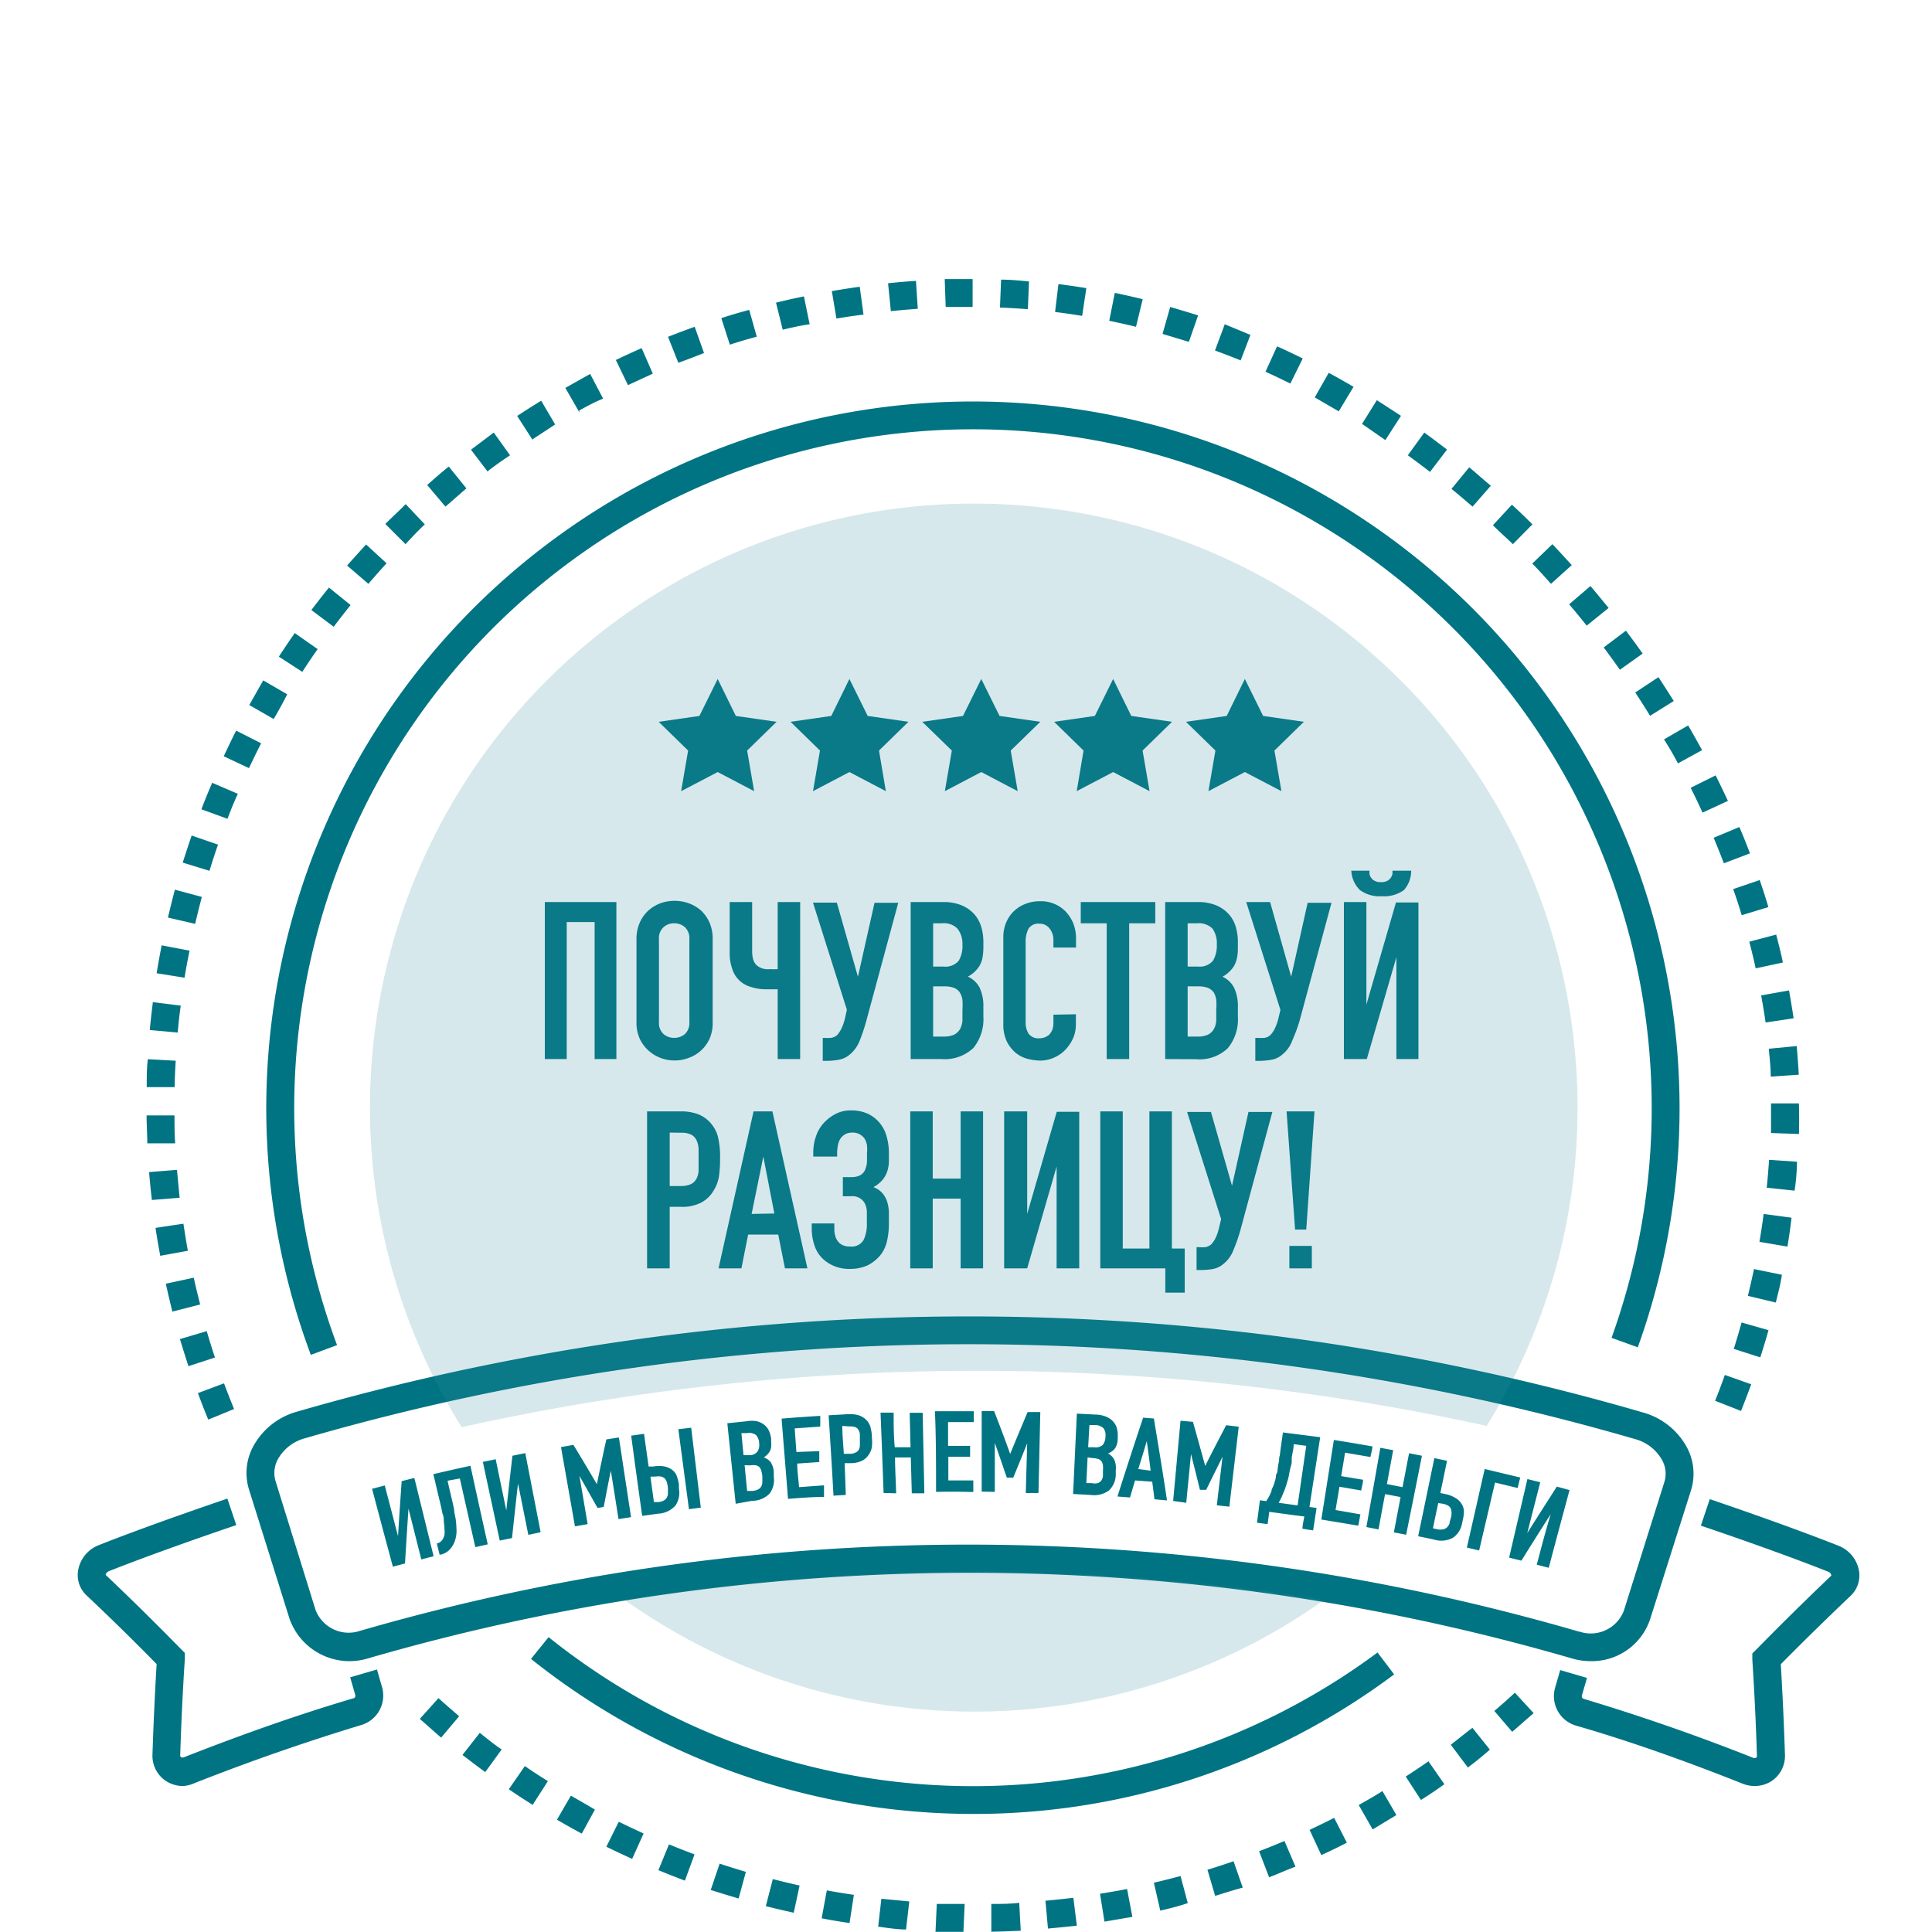 <svg xmlns="http://www.w3.org/2000/svg" width="180" height="180"><g fill="none" fill-rule="evenodd"><path fill="#007483" fill-rule="nonzero" d="M89.759 179.985h-2.6l.117-2.6h2.6l-.117 2.6zm2.6 0v-2.6c.858 0 1.716 0 2.6-.104l.143 2.6c-.923.039-1.807.078-2.691.091l-.052.013zm-7.943-.221c-.884 0-1.755-.156-2.6-.26l.299-2.6 2.6.247-.299 2.613zm13.221-.078l-.234-2.6c.858-.078 1.703-.169 2.6-.273l.325 2.6c-.871.091-1.755.182-2.639.26l-.052.013zm-18.486-.52a57.074 57.074 0 01-2.6-.442l.481-2.6c.832.156 1.677.286 2.522.416l-.403 2.626zm23.751-.13l-.416-2.6a78.46 78.46 0 002.522-.442l.494 2.6c-.806.13-1.677.286-2.548.429l-.052.013zm-28.951-.832a93.949 93.949 0 01-2.6-.611l.65-2.522c.832.208 1.664.416 2.496.598l-.546 2.535zm34.151-.195l-.598-2.6a76.98 76.98 0 002.483-.624l.676 2.522c-.793.273-1.651.494-2.509.689l-.052.013zm-39.286-1.131c-.845-.247-1.69-.507-2.6-.793l.832-2.457c.806.273 1.612.52 2.444.767l-.676 2.483zm44.395-.247l-.715-2.431c.819-.247 1.638-.52 2.431-.793l.858 2.457c-.832.221-1.677.494-2.522.754l-.052.013zm-49.4-1.417a81.177 81.177 0 01-2.47-.975l.988-2.405c.78.325 1.586.637 2.379.936l-.897 2.444zm54.431-.312l-.936-2.431c.806-.299 1.586-.624 2.366-.949l1.027 2.392c-.793.286-1.599.663-2.431.975l-.026.013zm-59.345-1.716a81.023 81.023 0 01-2.405-1.131l1.157-2.327c.767.377 1.547.741 2.314 1.092l-1.066 2.366zm64.207-.351l-1.092-2.353c.767-.364 1.534-.728 2.288-1.118l1.183 2.314c-.754.39-1.547.78-2.353 1.144l-.026.013zm-68.9-2.002a58.176 58.176 0 01-2.314-1.3l1.3-2.236c.741.429 1.482.845 2.236 1.3l-1.222 2.236zm73.684-.39l-1.3-2.275c.741-.416 1.482-.832 2.21-1.3l1.3 2.236-2.21 1.339zm-78.26-2.288a59.228 59.228 0 01-2.223-1.456l1.495-2.158a51.33 51.33 0 002.145 1.404l-1.417 2.21zm82.758-.455l-1.417-2.184a75.112 75.112 0 002.119-1.417l1.482 2.132a40.061 40.061 0 01-2.184 1.469zm-87.178-2.6a82.182 82.182 0 01-2.119-1.599l1.612-2.054c.676.533 1.3 1.053 2.041 1.547l-1.534 2.106zm91.52-.468l-1.56-2.08c.676-.52 1.3-1.04 2.015-1.573l1.625 2.028a31.133 31.133 0 01-2.08 1.69v-.065zM41.1 161.889c-.676-.572-1.3-1.157-1.989-1.742l1.742-1.937c.624.572 1.3 1.144 1.924 1.69l-1.677 1.989zm99.814-.507l-1.69-1.976c.65-.559 1.3-1.118 1.911-1.703l1.755 1.911c-.715.598-1.365 1.196-2.041 1.768h.065zm-121.511-29.12a57.05 57.05 0 01-.962-2.47l2.431-.91c.299.806.611 1.599.936 2.392l-2.405.988zm142.805-.806l-2.418-.949c.325-.793.624-1.599.91-2.405l2.457.871a109.93 109.93 0 01-.949 2.483zm-144.651-4.173c-.273-.832-.533-1.677-.793-2.522l2.496-.741c.247.832.494 1.638.767 2.457l-2.47.806zm146.445-.819l-2.47-.793c.26-.819.494-1.625.728-2.457l2.509.715c-.247.871-.494 1.69-.767 2.535zM16.062 122.2a76.072 76.072 0 01-.611-2.6l2.6-.559c.182.845.39 1.664.598 2.496l-2.587.663zm149.383-.845l-2.6-.624c.208-.832.39-1.664.572-2.496l2.6.533c-.117.832-.364 1.742-.572 2.6v-.013zM14.931 117a63.928 63.928 0 01-.442-2.6l2.6-.39c.13.845.26 1.69.416 2.522l-2.574.468zm151.593-.858l-2.6-.442a68.53 68.53 0 00.39-2.6l2.6.351a51.059 51.059 0 01-.39 2.73v-.039zM14.151 111.8a65.16 65.16 0 01-.26-2.6l2.6-.208c.078.858.156 1.703.247 2.6l-2.587.208zm153.049-.871l-2.6-.273c.091-.845.156-1.69.221-2.6l2.6.182c-.013.962-.091 1.82-.221 2.691zm-153.478-4.407c0-.884-.065-1.768-.065-2.6h2.6c0 .845 0 1.703.065 2.6h-2.6zm153.881-.871l-2.6-.091v-2.756h2.6v.156c.026.91.026 1.807 0 2.691zM16.27 101.283h-2.6c0-.884 0-1.768.104-2.6l2.6.143a45.858 45.858 0 00-.104 2.457zm148.707-.975c0-.845-.104-1.69-.182-2.6l2.6-.247c.078.897.143 1.781.195 2.665l-2.613.182zM16.556 96.2l-2.6-.234c.078-.884.182-1.768.286-2.6l2.6.325c-.117.78-.208 1.625-.286 2.509zm147.94-.936a56.604 56.604 0 00-.416-2.522l2.6-.468c.156.884.299 1.755.429 2.6l-2.613.39zM17.193 91.091l-2.6-.416a83.41 83.41 0 01.468-2.6l2.6.494a57.202 57.202 0 00-.468 2.522zm146.38-.871a53.091 53.091 0 00-.598-2.483l2.509-.663c.221.858.442 1.716.624 2.6l-2.535.546zM18.181 86.073l-2.535-.585c.208-.871.416-1.729.65-2.6l2.509.676a100.85 100.85 0 00-.624 2.509zm144.092-.806a58.79 58.79 0 00-.793-2.431l2.47-.845c.286.845.559 1.677.806 2.522l-2.483.754zM19.52 81.133l-2.496-.767c.273-.845.546-1.69.832-2.522l2.457.845a53.541 53.541 0 00-.793 2.444zm141.089-.702a90.558 90.558 0 00-.949-2.379l2.392-1.001c.351.806.676 1.625.988 2.457l-2.431.923zM21.197 76.284l-2.431-.884c.312-.832.65-1.651 1.001-2.47l2.392 1.027a32.102 32.102 0 00-.962 2.327zm137.423-.572a53.736 53.736 0 00-1.105-2.314l2.327-1.157c.39.793.78 1.586 1.144 2.379l-2.366 1.092zM23.199 71.565l-2.353-1.105c.377-.806.754-1.599 1.157-2.392l2.327 1.183c-.39.767-.767 1.534-1.131 2.314zm133.133-.442a30.16 30.16 0 00-1.3-2.236l2.249-1.3c.442.754.871 1.534 1.3 2.301l-2.249 1.235zM25.5 66.989l-2.275-1.3c.433-.771.867-1.538 1.3-2.301l2.236 1.3a44.174 44.174 0 01-1.261 2.301zm128.232-.299a76.222 76.222 0 00-1.378-2.171l2.158-1.43c.494.741.962 1.482 1.43 2.223l-2.21 1.378zM28.165 62.595l-2.184-1.417c.481-.741.975-1.469 1.482-2.197l2.132 1.495a60.356 60.356 0 00-1.43 2.119zm122.759-.195a121.187 121.187 0 00-1.508-2.08l2.067-1.56a81.177 81.177 0 011.56 2.132l-2.119 1.508zM31.09 58.396l-2.08-1.56a82.658 82.658 0 011.638-2.093l2.015 1.625c-.533.676-1.053 1.339-1.573 2.028zm116.74-.104a68.586 68.586 0 00-1.638-1.989l1.989-1.703c.572.676 1.131 1.365 1.69 2.041l-2.041 1.651zm-113.516-3.9l-1.976-1.703c.585-.663 1.17-1.3 1.768-1.963l1.911 1.755a78.361 78.361 0 00-1.703 1.924v-.013zm110.188 0c-.572-.637-1.157-1.3-1.742-1.885l1.872-1.807c.611.637 1.209 1.3 1.807 1.95l-1.937 1.742zm-3.549-3.692c-.611-.598-1.3-1.196-1.859-1.768l1.768-1.911c.65.598 1.287 1.209 1.911 1.833l-1.82 1.846zm-103.168 0L35.9 48.815c.624-.624 1.3-1.235 1.898-1.846l1.781 1.885a30.575 30.575 0 00-1.794 1.846zm99.411-3.497c-.65-.559-1.3-1.118-1.963-1.651l1.651-2.015c.676.559 1.3 1.131 2.015 1.716l-1.703 1.95zm-95.693 0L39.8 45.188c.663-.585 1.3-1.157 2.015-1.716l1.638 2.028-1.95 1.703zm91.728-3.237a77.68 77.68 0 00-2.067-1.547l1.534-2.119c.715.52 1.417 1.053 2.119 1.586l-1.586 2.08zm-87.776 0l-1.573-2.067 2.119-1.599 1.521 2.119a33.52 33.52 0 00-2.067 1.469v.078zm4.173-2.964l-1.443-2.249a80.775 80.775 0 012.236-1.417l1.3 2.21c-.676.455-1.391.91-2.093 1.378v.078zm79.443 0l-2.171-1.508 1.378-2.21 2.249 1.456-1.456 2.262zm-75.101-2.6l-1.3-2.262 2.314-1.3 1.209 2.301c-.728.286-1.482.689-2.223 1.105v.156zm70.759-.078c-.741-.429-1.482-.858-2.236-1.3l1.3-2.288c.78.416 1.547.858 2.314 1.3l-1.378 2.288zM58.507 35.88l-1.131-2.34a80.376 80.376 0 012.405-1.105l1.04 2.379-2.314 1.066zm61.711-.143a75.42 75.42 0 00-2.314-1.105l1.079-2.366c.806.364 1.599.741 2.392 1.131l-1.157 2.34zM63.2 33.8l-.962-2.418a81.18 81.18 0 012.483-.936l.871 2.444c-.819.325-1.625.637-2.392.91zm52.39-.221a75.729 75.729 0 00-2.392-.923l.91-2.444 2.392.988-.91 2.379zM67.997 32.11l-.793-2.47a43.9 43.9 0 012.6-.767l.702 2.496c-.884.234-1.703.481-2.509.741zm42.77-.26l-2.457-.741.715-2.509c.858.247 1.703.507 2.6.78l-.858 2.47zm-37.843-1.131l-.624-2.522a76.192 76.192 0 012.6-.585l.533 2.6c-.858.117-1.69.312-2.509.507zm32.916-.273a77.305 77.305 0 00-2.496-.559l.52-2.6c.871.182 1.729.377 2.6.585l-.624 2.574zm-27.911-.767l-.429-2.561c.871-.143 1.742-.286 2.6-.403l.351 2.6c-.845.091-1.651.221-2.522.364zm22.893-.247a53.504 53.504 0 00-2.522-.364l.312-2.6a73.44 73.44 0 012.6.377l-.39 2.587zm-17.823-.442l-.26-2.6a61.916 61.916 0 012.6-.221l.169 2.6c-.819.065-1.664.13-2.509.221zm12.766-.182a75.75 75.75 0 00-2.6-.156l.104-2.6c.884 0 1.768.091 2.6.169l-.104 2.587zm-7.657-.208l-.091-2.6h2.6v2.6h-2.509zM90.643 169a66.041 66.041 0 01-41.171-14.443l1.638-2.028c22.43 17.965 54.153 18.552 77.233 1.43L129.89 156a65.339 65.339 0 01-39.247 13zm-61.685-42.77c-10.17-27.285-1.206-58.01 22.04-75.547 23.245-17.536 55.25-17.718 78.694-.446 23.444 17.271 32.755 47.892 22.896 75.291l-2.444-.884c9.473-26.318.53-55.732-21.988-72.323-22.519-16.591-53.262-16.416-75.59.43-22.33 16.847-30.936 46.361-21.164 72.569l-2.444.91zM17.037 166.4a2.925 2.925 0 01-1.651-.52 2.808 2.808 0 01-1.183-2.34c.091-2.821.221-5.681.39-8.502a231.249 231.249 0 00-6.5-6.37 2.6 2.6 0 01-.793-2.47 3.081 3.081 0 011.924-2.249c4.433-1.755 10.283-3.757 11.96-4.329l.832 2.47c-3.432 1.157-8.346 2.899-11.83 4.277-.273.104-.351.312-.338.364a266.034 266.034 0 016.955 6.851l.416.416v.585c-.195 2.99-.338 6.006-.429 8.983a.156.156 0 00.078.143c.093.05.206.05.299 0 5.2-2.041 10.4-3.9 15.73-5.473.143 0 .247-.182.208-.299l-.481-1.664 2.496-.728.481 1.664a2.86 2.86 0 01-1.95 3.51 203.35 203.35 0 00-15.522 5.408 2.99 2.99 0 01-1.092.273zm146.419 0a2.991 2.991 0 01-1.105-.221c-5.07-2.015-10.296-3.9-15.522-5.408a2.86 2.86 0 01-1.95-3.51l.481-1.664 2.496.728-.481 1.664c0 .117 0 .247.208.299a194.043 194.043 0 0115.73 5.473c.093.05.206.05.299 0a.16.16 0 00.078-.143c-.091-2.964-.234-5.98-.429-8.983v-.585l.416-.416a287.31 287.31 0 016.942-6.838s0-.273-.325-.377c-3.497-1.391-8.398-3.12-11.83-4.277l.832-2.47c3.458 1.17 8.424 2.925 11.96 4.329a3.081 3.081 0 011.924 2.249 2.6 2.6 0 01-.767 2.431 299.772 299.772 0 00-6.5 6.37c.169 2.834.299 5.694.39 8.489a2.821 2.821 0 01-1.183 2.353c-.49.334-1.07.51-1.664.507z"/><path fill="#007483" fill-rule="nonzero" d="M148.22 154.765a6.18 6.18 0 01-1.794-.26 201.149 201.149 0 00-112.125 0 5.928 5.928 0 01-7.332-3.705l-3.77-12.025a5.2 5.2 0 01.416-4.056 6.643 6.643 0 014.056-3.198 225.069 225.069 0 01125.411.078 6.682 6.682 0 014.056 3.198 5.2 5.2 0 01.403 4.069l-3.783 11.934a5.72 5.72 0 01-5.538 3.965zm-1.079-2.756a3.302 3.302 0 004.147-1.937l3.783-12.012a2.6 2.6 0 00-.234-2.054 4.082 4.082 0 00-2.483-1.924 222.547 222.547 0 00-123.955-.078 4.108 4.108 0 00-2.496 1.924 2.678 2.678 0 00-.234 2.054l3.731 12.012a3.302 3.302 0 004.134 1.95 203.814 203.814 0 01113.555.065h.052z"/><path fill="#007483" fill-rule="nonzero" d="M39.254 145.288c-.403-1.573-.793-3.159-1.196-4.732-.117 1.703-.221 3.406-.325 5.109l-1.131.299c-.65-2.418-1.3-4.836-1.937-7.254l1.183-.312c.416 1.573.819 3.146 1.235 4.719.104-1.703.221-3.419.338-5.122l1.183-.299 1.794 7.293-1.144.299zm2.444-7.332c.156.702.325 1.417.494 2.119l.117.559c0 .273.091.559.143.884.052.325.065.65.078.962.017.28-.009.56-.078.832a2.288 2.288 0 01-.494.988c-.24.285-.57.477-.936.546h-.065l-.26-1.04a.858.858 0 00.494-.312c.104-.15.18-.317.221-.494a3.419 3.419 0 000-.559 6.565 6.565 0 00-.065-.676c0-.234 0-.481-.117-.728l-.13-.637c-.247-1.014-.481-2.028-.728-3.055 1.157-.273 2.301-.533 3.458-.78a1474.67 1474.67 0 001.612 7.319l-1.157.26-1.443-6.396-1.144.208zM49.225 143c-.325-1.599-.637-3.185-.962-4.784-.195 1.69-.377 3.38-.559 5.083l-1.144.234c-.52-2.444-1.053-4.888-1.573-7.332l1.196-.247c.325 1.586.663 3.185.988 4.771.182-1.703.377-3.406.572-5.096l1.196-.247c.477 2.453.953 4.91 1.43 7.371l-1.144.247zm4.342-.793c-.429-2.457-.871-4.927-1.3-7.384l1.157-.208a203.81 203.81 0 012.184 3.666c.286-1.391.572-2.782.884-4.173l1.17-.182 1.131 7.423-1.17.182a541.56 541.56 0 00-.715-4.511c-.234 1.131-.442 2.249-.663 3.38l-.572.091-1.69-2.99c.26 1.495.507 2.99.767 4.498l-1.183.208zm5.239-8.45l1.196-.169.429 3.042h.442a2.847 2.847 0 011.053 0c.265.056.514.172.728.338a1.3 1.3 0 01.416.585c.079.238.14.481.182.728v.416a2.093 2.093 0 01-.325 1.573c-.41.457-.986.729-1.599.754l-1.495.208a854.067 854.067 0 01-1.027-7.475zm1.794 3.822c.104.793.221 1.586.325 2.366h.416a1.3 1.3 0 00.546-.169.715.715 0 00.26-.299.754.754 0 00.078-.416 3.601 3.601 0 000-.507 3.393 3.393 0 00-.104-.481 1.001 1.001 0 00-.182-.325.936.936 0 00-.338-.182 1.82 1.82 0 00-.533 0l-.468.013zm3.588 3.029l-.988-7.449 1.196-.143.897 7.449-1.105.143zm4.355-.507l-.78-7.501 1.768-.182a2.73 2.73 0 011.001 0c.263.065.508.19.715.364.182.155.325.351.416.572a2.6 2.6 0 01.182.689v.273c.02.173.02.347 0 .52a1.3 1.3 0 01-.13.39c-.138.23-.33.421-.559.559a1.3 1.3 0 01.663.468c.169.28.263.597.273.923v.416a2.106 2.106 0 01-.39 1.56 2.262 2.262 0 01-1.625.676l-1.534.273zm.533-6.578l.195 2.054h.546c.296.01.58-.12.767-.351.137-.24.187-.52.143-.793a1.144 1.144 0 00-.299-.741 1.092 1.092 0 00-.858-.169h-.494zm.299 2.99l.234 2.392h.507c.19-.013.377-.066.546-.156a.637.637 0 00.273-.286.858.858 0 00.091-.416v-.507a3.549 3.549 0 00-.091-.481.741.741 0 00-.169-.351.572.572 0 00-.325-.182 1.43 1.43 0 00-.533 0l-.533-.013zm4.043 3.133c-.195-2.496-.403-4.979-.598-7.475 1.196-.104 2.405-.182 3.601-.26v1.001l-2.379.169.156 2.197 2.132-.078v1.014l-2.054.143c0 .728.117 1.456.169 2.197l2.327-.169v1.079c-1.027 0-2.197.091-3.354.182zm4.238-.299c-.139-2.496-.29-4.992-.455-7.488l1.82-.104c.297-.017.595.01.884.078.266.065.511.194.715.377.207.177.364.406.455.663.104.346.156.705.156 1.066.034.285.034.573 0 .858a1.586 1.586 0 01-.247.663c-.15.256-.365.467-.624.611a2.392 2.392 0 01-1.066.247h-.598l.104 2.964-1.144.065zm.819-6.5c0 .858.091 1.703.143 2.6h.572c.19.002.377-.043.546-.13a.585.585 0 00.286-.273.858.858 0 00.091-.39V133.627a.988.988 0 00-.13-.403.585.585 0 00-.299-.26 1.3 1.3 0 00-.546-.065l-.663-.052zm3.848 6.253c-.091-2.496-.182-4.992-.286-7.488h1.222c0 1.079 0 2.145.104 3.224h1.469l-.078-3.211h1.209l.156 7.501h-1.17l-.091-3.341h-1.469c0 1.118.078 2.236.104 3.341l-1.17-.026zm4.888-.104c0-2.509 0-5.005-.104-7.514h3.614v1.014h-2.392v2.21h2.054v1.014h-2.028v2.21h2.327v1.079a61.654 61.654 0 00-3.471-.013zm4.251-.026v-7.501h1.157c.507 1.3 1.001 2.6 1.495 3.991.533-1.3 1.079-2.6 1.625-3.9h1.183l-.169 7.54H95.57l.13-4.628a247.392 247.392 0 01-1.3 3.198h-.598a318.153 318.153 0 00-1.118-3.237v4.563l-1.222-.026zm8.515.221l.351-7.488 1.781.091a2.6 2.6 0 01.975.208c.25.103.473.264.65.468.158.178.27.392.325.624.065.232.091.474.078.715v.273a1.872 1.872 0 01-.091.52c-.04.124-.097.242-.169.351a1.56 1.56 0 01-.65.468 1.3 1.3 0 01.585.572c.13.299.179.626.143.949v.429c0 .558-.224 1.092-.624 1.482a2.34 2.34 0 01-1.703.429l-1.651-.091zm1.521-6.422l-.117 2.067h.546a.988.988 0 00.819-.221 1.3 1.3 0 00.247-.767 1.092 1.092 0 00-.182-.78 1.144 1.144 0 00-.819-.299h-.494zm-.169 3.016l-.117 2.392h.507c.184.045.375.045.559 0a.676.676 0 00.325-.234 1.01 1.01 0 00.156-.403v-.494a3.12 3.12 0 000-.507.858.858 0 00-.117-.364.611.611 0 00-.299-.234 1.703 1.703 0 00-.52-.091l-.494-.065zm2.782 3.64a484.97 484.97 0 012.392-7.345l1.001.078c.429 2.6.845 5.083 1.222 7.631l-1.17-.104a70.47 70.47 0 00-.208-1.638l-1.599-.117-.468 1.586-1.17-.091zm3.094-2.405c-.117-.91-.234-1.833-.364-2.756-.26.897-.533 1.781-.793 2.6l1.157.156zm2.093 2.821c.234-2.496.455-4.979.689-7.475l1.157.104c.39 1.378.767 2.743 1.144 4.108.637-1.3 1.3-2.535 1.95-3.796l1.17.143c-.286 2.483-.585 4.966-.871 7.449l-1.17-.13.533-4.524c-.507 1.027-1.014 2.041-1.521 3.081h-.585c-.273-1.105-.546-2.223-.832-3.328-.143 1.508-.299 3.029-.442 4.537l-1.222-.169zm8.957 1.014l-.156 1.144-.988-.13.273-2.093.585.078c.098-.136.185-.28.26-.429.088-.164.166-.333.234-.507 0-.182.143-.377.208-.572.065-.195.117-.377.169-.559.052-.182 0-.312.104-.494s.078-.364.104-.546c.026-.182.065-.377.104-.572.039-.195 0-.377.078-.546.091-.728.195-1.456.299-2.171l3.471.442c-.338 2.158-.663 4.316-1.001 6.5l.663.091c-.104.702-.208 1.391-.325 2.093l-.988-.156c0-.39.117-.767.169-1.144-1.118-.13-2.171-.286-3.263-.429zm2.275-6.305c0 .403-.117.819-.182 1.222v.416c0 .182-.078.39-.13.598a9.576 9.576 0 00-.13.65 4.582 4.582 0 01-.143.572c-.052.169-.078.286-.143.455-.053.182-.119.36-.195.533-.078.182-.143.364-.234.546a3.9 3.9 0 01-.247.468l1.768.247c.273-1.846.533-3.692.806-5.551l-1.17-.156zm2.574 7.02l1.17-7.41c1.196.182 2.392.39 3.588.598 0 .325-.13.663-.182.988l-2.366-.403c-.117.728-.234 1.456-.364 2.184l2.041.338c0 .338-.117.663-.169 1.001l-2.028-.351c-.117.728-.247 1.456-.364 2.171l2.314.403-.195 1.053-3.445-.572zm4.199.702l1.3-7.384 1.196.221-.585 3.159 1.456.286c.208-1.053.403-2.106.611-3.159l1.196.234c-.481 2.457-.975 4.901-1.469 7.358l-1.144-.221.624-3.289-1.443-.273a291.856 291.856 0 00-.611 3.289l-1.131-.221zm6.331-6.422l1.183.247-.624 3.003.429.091c.35.062.686.19.988.377.236.134.433.327.572.559.128.208.2.445.208.689a3.9 3.9 0 01-.091.741l-.091.416a2.028 2.028 0 01-.845 1.3c-.54.286-1.17.346-1.755.169-.494-.117-.988-.208-1.482-.312.494-2.379 1.001-4.823 1.508-7.28zm.364 4.186c-.169.793-.338 1.573-.494 2.353l.403.091c.189.037.383.037.572 0a.767.767 0 00.351-.195c.099-.104.174-.228.221-.364 0-.143.078-.312.117-.494a1.378 1.378 0 000-.871.559.559 0 00-.247-.273 1.521 1.521 0 00-.494-.182l-.429-.065zm2.665 4.147c.559-2.431 1.105-4.875 1.664-7.319l3.315.793c-.091.325-.169.65-.247.975l-2.106-.507-1.482 6.331-1.144-.273zm6.513 1.599c.416-1.573.819-3.146 1.3-4.706a301.844 301.844 0 00-2.73 4.329l-1.144-.286 1.703-7.319 1.196.299-1.209 4.732c.91-1.443 1.833-2.886 2.756-4.329l1.183.325c-.65 2.405-1.3 4.823-1.937 7.241l-1.118-.286zM50.759 98.67V84.045h6.669V98.67H55.4V85.904h-2.6V98.67zM59.3 87.503a3.718 3.718 0 01.312-1.56c.19-.43.47-.816.819-1.131.33-.287.708-.512 1.118-.663a3.9 3.9 0 011.3-.221 3.9 3.9 0 011.3.221c.418.15.805.375 1.144.663.342.32.616.704.806 1.131a3.73 3.73 0 01.299 1.56v7.722c.02.54-.083 1.078-.299 1.573a3.367 3.367 0 01-1.95 1.768 3.552 3.552 0 01-1.3.234 3.604 3.604 0 01-1.3-.234 3.51 3.51 0 01-1.937-1.768 3.614 3.614 0 01-.312-1.573v-7.722zm2.093 7.722c-.033.418.125.83.429 1.118.276.233.627.358.988.351.365.007.72-.118 1.001-.351.296-.293.449-.702.416-1.118v-7.722a1.404 1.404 0 00-.416-1.118 1.469 1.469 0 00-1.001-.364 1.43 1.43 0 00-.988.364c-.308.287-.466.7-.429 1.118v7.722zm13.156 3.445h-2.093v-6.5H71.39a4.511 4.511 0 01-1.391-.208 2.522 2.522 0 01-1.794-1.742 4.329 4.329 0 01-.221-1.43v-4.745h2.093v4.589c0 .232.026.463.078.689.052.219.16.42.312.585.321.283.743.423 1.17.39h.325c.09.01.182.01.273 0h.221v-6.253h2.093V98.67zm2.223-1.976a3.9 3.9 0 00.65 0c.22-.026.424-.121.585-.273a2.54 2.54 0 00.351-.52c.162-.322.284-.663.364-1.014l.182-.806-3.159-9.984h2.223L79.931 91l1.547-6.89h2.21l-2.99 11.05a15.6 15.6 0 01-.598 1.781 3.068 3.068 0 01-.923 1.3 2.08 2.08 0 01-1.04.494c-.395.07-.795.105-1.196.104h-.286v-2.145h.117zm8.073 1.976V84.045H87.9a4.212 4.212 0 011.716.312c.44.187.835.466 1.157.819.298.344.52.747.65 1.183.131.452.197.92.195 1.391v.533c.001.336-.03.67-.091 1.001a2.431 2.431 0 01-.286.728 2.795 2.795 0 01-1.066.975c.467.213.851.574 1.092 1.027.26.58.38 1.212.351 1.846v.832a4.238 4.238 0 01-.936 2.951 3.9 3.9 0 01-2.99 1.027h-2.847zm2.093-12.649v4.03h.962a1.625 1.625 0 001.417-.533c.263-.462.385-.99.351-1.521a2.262 2.262 0 00-.468-1.482 1.768 1.768 0 00-1.443-.494h-.819zm0 5.876v4.68h.962c.343.014.685-.048 1.001-.182a1.4 1.4 0 00.546-.52c.125-.242.2-.508.221-.78v-.988a7.02 7.02 0 000-.962 1.885 1.885 0 00-.26-.702 1.183 1.183 0 00-.546-.416 2.6 2.6 0 00-.923-.13h-1.001zm13.299 2.6v.91c.007.446-.077.888-.247 1.3-.178.396-.42.76-.715 1.079a3.35 3.35 0 01-1.053.741 3.172 3.172 0 01-1.3.286 5.018 5.018 0 01-1.209-.169 2.99 2.99 0 01-1.105-.572c-.34-.298-.62-.66-.819-1.066a3.783 3.783 0 01-.312-1.651v-8.06c0-.445.083-.886.247-1.3a3.133 3.133 0 011.781-1.768 3.614 3.614 0 011.378-.26 3.198 3.198 0 012.405.962c.304.326.547.705.715 1.118a3.9 3.9 0 01.247 1.404v.832h-2.106v-.702a1.664 1.664 0 00-.351-1.066 1.131 1.131 0 00-.936-.455 1.066 1.066 0 00-1.04.481 2.6 2.6 0 00-.26 1.222v7.475c-.014.374.08.745.273 1.066.237.307.616.47 1.001.429.15.004.3-.018.442-.065.159-.055.308-.133.442-.234.13-.132.236-.286.312-.455.084-.229.124-.471.117-.715v-.728l2.093-.039zm2.873 4.173V86.021h-2.418v-1.976h6.942v1.976h-2.431V98.67zm5.447 0V84.045h3.055a4.212 4.212 0 011.716.312c.442.183.837.463 1.157.819.303.34.525.745.65 1.183.131.452.197.92.195 1.391v.533c.007.336-.023.672-.091 1.001-.057.254-.149.5-.273.728-.27.412-.635.75-1.066.988.464.213.843.574 1.079 1.027.26.58.38 1.212.351 1.846v.832a4.238 4.238 0 01-.936 2.951 3.822 3.822 0 01-2.977 1.027l-2.86-.013zm2.093-12.649v4.03h.949a1.612 1.612 0 001.404-.533c.269-.46.395-.99.364-1.521a2.34 2.34 0 00-.403-1.482 1.82 1.82 0 00-1.456-.494h-.858zm0 5.876v4.68h.91c.339.014.676-.048.988-.182a1.3 1.3 0 00.546-.52 1.82 1.82 0 00.221-.78v-.988c.023-.32.023-.642 0-.962a1.872 1.872 0 00-.247-.702 1.3 1.3 0 00-.559-.416 2.6 2.6 0 00-.923-.13h-.936zm6.487 4.797c.22.017.442.017.663 0a.988.988 0 00.572-.273c.143-.157.265-.332.364-.52a4.51 4.51 0 00.364-1.001l.195-.806-3.185-10.049h2.223L120.296 91l1.534-6.89h2.223l-2.99 11.05a15.6 15.6 0 01-.663 1.781c-.183.51-.502.96-.923 1.3a2.04 2.04 0 01-1.027.494c-.4.07-.804.105-1.209.104h-.286v-2.145h.182zm12.961 1.976v-9.49l-2.756 9.49h-2.132V84.045h2.093V93.6l2.756-9.516h2.093V98.67h-2.054zm-2.509-17.55v.299c.021.122.07.238.143.338.078.128.19.232.325.299a1.1 1.1 0 00.598.13c.212.014.423-.031.611-.13a.91.91 0 00.325-.299c.067-.103.115-.218.143-.338v-.299h1.742a2.704 2.704 0 01-.676 1.807 3.146 3.146 0 01-2.054.572 3.107 3.107 0 01-2.041-.572 2.704 2.704 0 01-.806-1.807h1.69zm-67.301 37.05v-14.625h3.146c.517-.009 1.03.07 1.521.234.458.16.87.433 1.196.793.344.368.594.814.728 1.3.16.681.23 1.38.208 2.08a11.73 11.73 0 01-.104 1.664 3.562 3.562 0 01-.494 1.3c-.271.47-.667.858-1.144 1.118a3.796 3.796 0 01-1.885.403h-1.066v5.733h-2.106zm2.106-12.649v4.979h1.001c.339.015.677-.047.988-.182.22-.11.397-.287.507-.507.124-.237.19-.5.195-.767v-1.976a2.236 2.236 0 00-.182-.819 1.222 1.222 0 00-.494-.533 2.041 2.041 0 00-.949-.182l-1.066-.013zm4.55 12.649l3.263-14.625h1.755l3.263 14.625h-2.093l-.624-3.146H69.7l-.624 3.146h-2.132zm5.2-5.109l-1.027-5.304-1.092 5.343 2.119-.039zm3.627-5.811c.013-.479.101-.952.26-1.404.163-.488.434-.932.793-1.3a3.9 3.9 0 011.066-.78c.427-.214.9-.321 1.378-.312a3.705 3.705 0 011.586.312 3.25 3.25 0 011.755 2.132c.143.508.213 1.033.208 1.56v.832a3.328 3.328 0 01-.156.845 2.418 2.418 0 01-.429.78c-.24.281-.532.515-.858.689.332.117.628.318.858.585.193.234.338.503.429.793.093.313.145.636.156.962v1.079c0 .565-.065 1.128-.195 1.677a3.146 3.146 0 01-.65 1.3c-.315.366-.7.666-1.131.884a3.9 3.9 0 01-1.69.338c-.485.01-.967-.08-1.417-.26a3.419 3.419 0 01-1.131-.741 2.951 2.951 0 01-.728-1.209 4.914 4.914 0 01-.247-1.482v-.546h2.106v.572c0 .19.026.377.078.559.04.184.12.357.234.507.108.157.256.283.429.364a1.3 1.3 0 00.676.143 1.3 1.3 0 001.3-.585c.231-.495.338-1.04.312-1.586v-1.079a1.807 1.807 0 00-.208-.793 1.3 1.3 0 00-1.235-.637h-.793v-1.781h.858c.241.002.48-.047.702-.143.215-.104.39-.279.494-.494.11-.246.177-.51.195-.78v-.806a3.523 3.523 0 000-.728c-.036-.22-.11-.43-.221-.624a1.3 1.3 0 00-.442-.403 1.3 1.3 0 00-.702-.169 1.378 1.378 0 00-.65.143 1.495 1.495 0 00-.429.377c-.132.191-.22.408-.26.637-.051.248-.077.5-.078.754v.325h-2.223v-.507zm9.035 10.92v-14.625h2.093v6.266h2.6v-6.266h2.093v14.625h-2.093v-6.5h-2.6v6.5zm13.637 0v-9.49l-2.743 9.49h-2.145v-14.625H95.7v9.555l2.756-9.516h2.093v14.586zm4.069 0v-14.625h2.093v12.779h2.483v-12.779h2.093v12.779h1.196v4.108h-1.807v-2.262zm9.113-1.976c.22.017.442.017.663 0 .214-.032.413-.127.572-.273.143-.157.265-.332.364-.52.157-.323.275-.663.351-1.014l.195-.806-3.172-9.984h2.223l1.963 6.877 1.534-6.877h2.223l-2.99 11.063a15.6 15.6 0 01-.624 1.781 3.042 3.042 0 01-.923 1.3c-.29.256-.646.428-1.027.494-.4.066-.804.096-1.209.091h-.286v-2.132h.143zm9.035-1.638l-.793-11.011h2.6l-.767 11.011h-1.04zm-.533 3.614v-2.093h2.093v2.093h-2.093z"/><path fill="#007483" d="M66.866 63.258l1.69 3.445 3.796.546-2.743 2.678.65 3.783-3.393-1.781-3.406 1.781.65-3.783-2.743-2.678 3.796-.546zm12.272 0l1.703 3.445 3.796.546-2.743 2.678.637 3.783-3.393-1.781-3.393 1.781.65-3.783-2.743-2.678 3.796-.546zm12.285 0l1.703 3.445 3.796.546-2.756 2.678.65 3.783-3.393-1.781-3.393 1.781.65-3.783-2.756-2.678 3.796-.546zm12.285 0l1.69 3.445 3.796.546-2.743 2.678.65 3.783-3.393-1.781-3.393 1.781.637-3.783-2.743-2.678 3.796-.546zm12.272 0l1.703 3.445 3.796.546-2.743 2.678.65 3.783-3.406-1.781-3.393 1.781.65-3.783-2.743-2.678 3.796-.546z"/><path fill="#33909C" d="M138.509 132.847c14.652-23.592 9.893-54.347-11.203-72.408-21.097-18.06-52.217-18.023-73.27.09-21.052 18.113-25.735 48.879-11.025 72.435a222.17 222.17 0 0195.498-.117zm-80.314 16.211c19.507 13.877 45.662 13.877 65.169 0a203.346 203.346 0 00-65.169 0z" opacity=".2"/></g></svg>